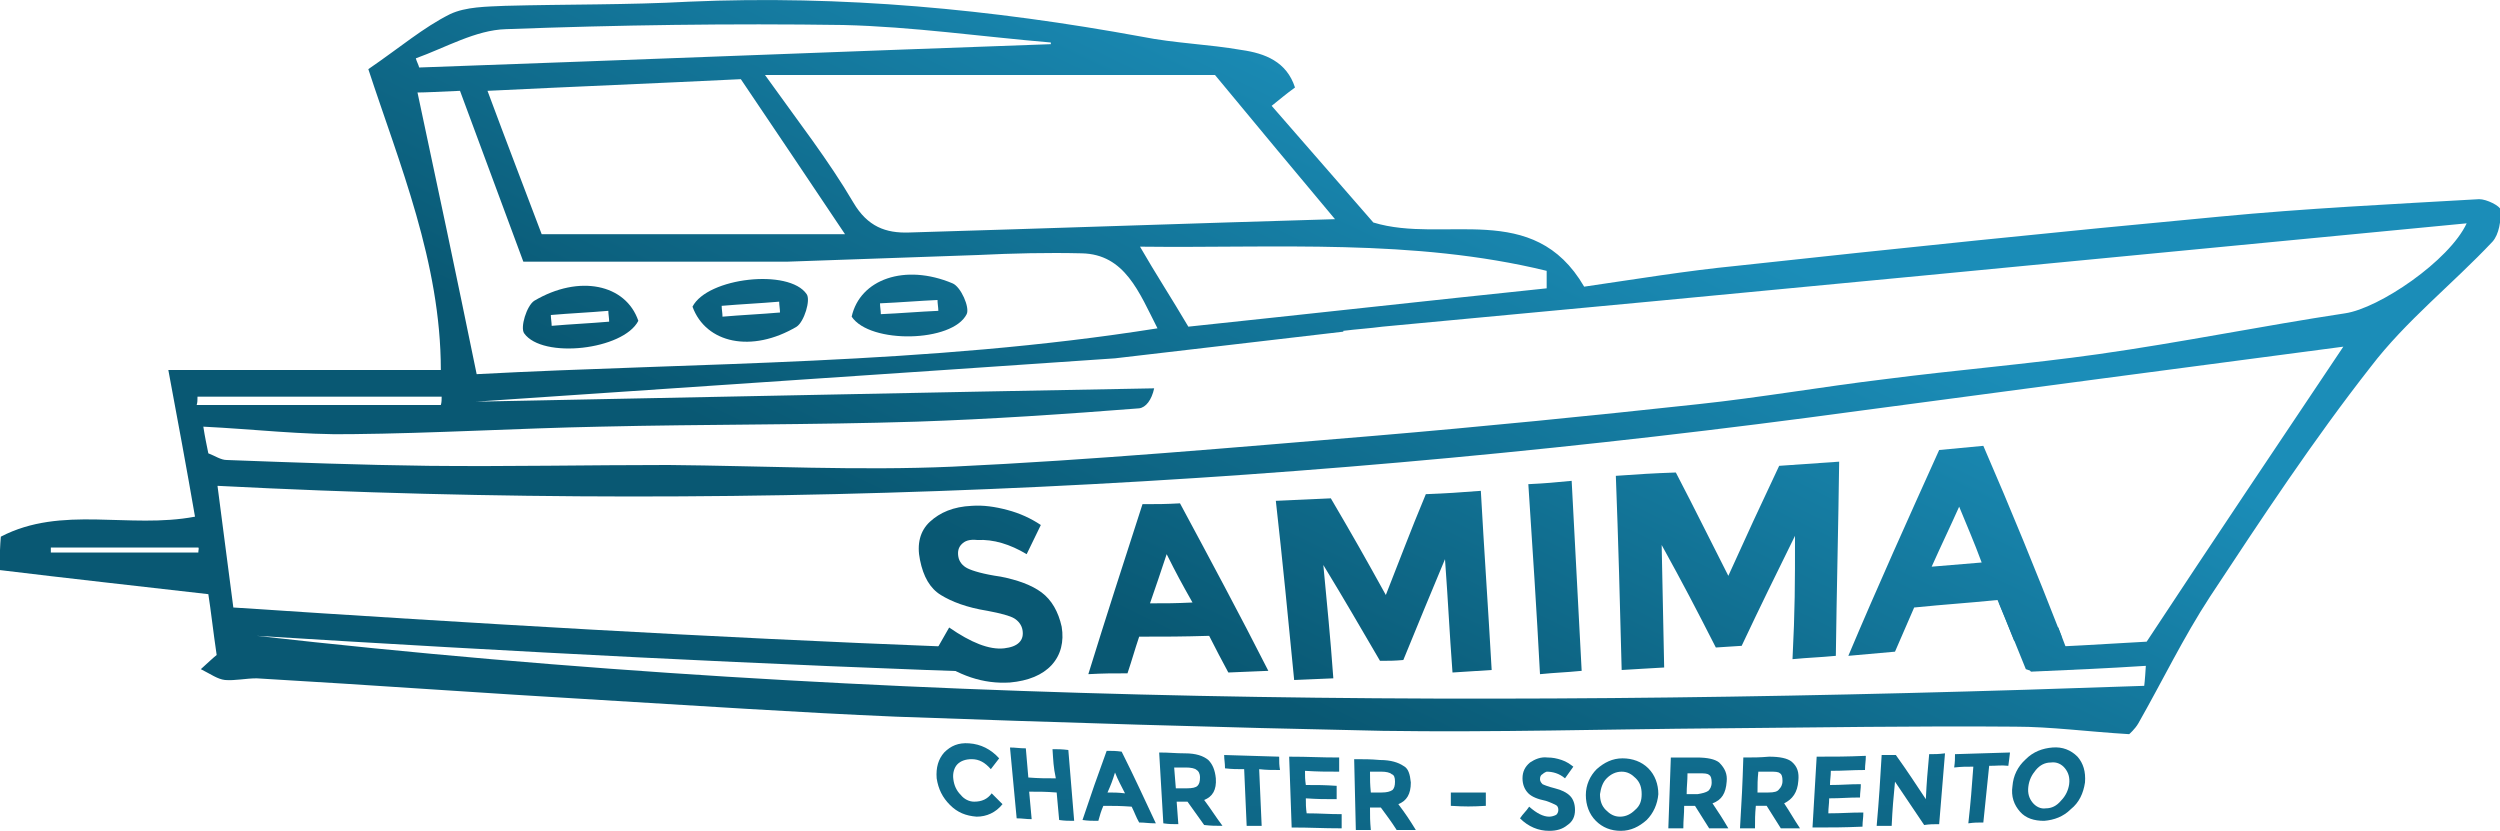 <?xml version="1.0" encoding="utf-8"?>
<!-- Generator: Adobe Illustrator 18.0.0, SVG Export Plug-In . SVG Version: 6.00 Build 0)  -->
<!DOCTYPE svg PUBLIC "-//W3C//DTD SVG 1.1//EN" "http://www.w3.org/Graphics/SVG/1.1/DTD/svg11.dtd">
<svg version="1.1" id="Livello_1" xmlns="http://www.w3.org/2000/svg" xmlns:xlink="http://www.w3.org/1999/xlink" x="0px" y="0px"
	 width="300px" height="99.7px" viewBox="0 0 300 99.7" enable-background="new 0 0 300 99.7" xml:space="preserve">
<g id="Logo">
	<linearGradient id="SVGID_1_" gradientUnits="userSpaceOnUse" x1="100.002" y1="-23.961" x2="67.712" y2="42.482">
		<stop  offset="0" style="stop-color:#1B8DB8"/>
		<stop  offset="1" style="stop-color:#095873"/>
	</linearGradient>
	<path fill="url(#SVGID_1_)" d="M76.6,38.5C74.8,42,65.1,43.1,62.9,40c-0.5-0.7,0.3-3.3,1.2-3.9C69.5,32.9,75.1,34.1,76.6,38.5z
		 M66.1,37.8c0,0.4,0.1,0.9,0.1,1.3c2.3-0.2,4.6-0.3,6.9-0.5c0-0.4-0.1-0.9-0.1-1.3C70.7,37.5,68.4,37.6,66.1,37.8z"/>
	<linearGradient id="SVGID_2_" gradientUnits="userSpaceOnUse" x1="115.868" y1="-16.251" x2="83.578" y2="50.192">
		<stop  offset="0" style="stop-color:#1B8DB8"/>
		<stop  offset="1" style="stop-color:#095873"/>
	</linearGradient>
	<path fill="url(#SVGID_2_)" d="M83.1,36.8c1.8-3.5,11.6-4.6,13.7-1.5c0.5,0.7-0.3,3.3-1.2,3.9C90.2,42.4,84.7,41.2,83.1,36.8z
		 M93.6,37.5c0-0.4-0.1-0.9-0.1-1.3c-2.3,0.2-4.6,0.3-6.9,0.5c0,0.4,0.1,0.9,0.1,1.3C89,37.8,91.3,37.7,93.6,37.5z"/>
	<linearGradient id="SVGID_3_" gradientUnits="userSpaceOnUse" x1="131.628" y1="-8.592" x2="99.338" y2="57.851">
		<stop  offset="0" style="stop-color:#1B8DB8"/>
		<stop  offset="1" style="stop-color:#095873"/>
	</linearGradient>
	<path fill="url(#SVGID_3_)" d="M114.3,34c1,0.4,2.1,2.9,1.7,3.7c-1.7,3.4-11.6,3.6-13.8,0.3C103.2,33.5,108.6,31.6,114.3,34z
		 M105.6,36.4c0,0.4,0.1,0.9,0.1,1.3c2.3-0.1,4.6-0.3,6.9-0.4c0-0.4-0.1-0.9-0.1-1.3C110.3,36.1,107.9,36.3,105.6,36.4z"/>
	<g>
		<g>
			<linearGradient id="SVGID_4_" gradientUnits="userSpaceOnUse" x1="116.331" y1="33.013" x2="116.331" y2="123.669">
				<stop  offset="0" style="stop-color:#1B8DB8"/>
				<stop  offset="1" style="stop-color:#095873"/>
			</linearGradient>
			<path fill="url(#SVGID_4_)" d="M116.9,96.2c0.9,0,1.6-0.3,2.1-1c0.5,0.5,0.8,0.8,1.3,1.3c-0.8,1-1.9,1.5-3.1,1.5
				c-1.3-0.1-2.3-0.5-3.2-1.4c-0.9-0.9-1.4-1.9-1.6-3.2c-0.1-1.3,0.2-2.3,0.9-3.1c0.8-0.8,1.7-1.2,3-1.1c1.4,0.1,2.6,0.7,3.6,1.8
				c-0.4,0.5-0.6,0.8-1,1.3c-0.7-0.8-1.4-1.2-2.3-1.2c-0.7,0-1.3,0.2-1.7,0.6c-0.4,0.4-0.6,1.1-0.5,1.8c0.1,0.8,0.4,1.4,0.9,1.9
				C115.7,95.9,116.3,96.2,116.9,96.2z"/>
			<linearGradient id="SVGID_5_" gradientUnits="userSpaceOnUse" x1="124.964" y1="31.334" x2="124.964" y2="125.076">
				<stop  offset="0" style="stop-color:#1B8DB8"/>
				<stop  offset="1" style="stop-color:#095873"/>
			</linearGradient>
			<path fill="url(#SVGID_5_)" d="M126.3,89.9c0.7,0,1.1,0,1.9,0.1c0.3,3.4,0.4,5.1,0.7,8.5c-0.7,0-1.1,0-1.8-0.1
				c-0.1-1.3-0.2-2-0.3-3.3c-1.3-0.1-2-0.1-3.3-0.1c0.1,1.3,0.2,2,0.3,3.3c-0.7,0-1.1-0.1-1.8-0.1c-0.3-3.4-0.5-5.1-0.8-8.5
				c0.7,0,1.1,0.1,1.9,0.1c0.1,1.4,0.2,2.1,0.3,3.5c1.3,0.1,2,0.1,3.3,0.1C126.4,92,126.4,91.3,126.3,89.9z"/>
			<linearGradient id="SVGID_6_" gradientUnits="userSpaceOnUse" x1="134.185" y1="32.609" x2="134.185" y2="125.094">
				<stop  offset="0" style="stop-color:#1B8DB8"/>
				<stop  offset="1" style="stop-color:#095873"/>
			</linearGradient>
			<path fill="url(#SVGID_6_)" d="M136.7,98.7c-0.4-0.7-0.5-1.1-0.9-1.9c-1.4-0.1-2.1-0.1-3.4-0.1c-0.3,0.7-0.4,1.1-0.6,1.8
				c-0.8,0-1.2,0-1.9-0.1c1.1-3.3,1.7-5,2.9-8.3c0.7,0,1.1,0,1.8,0.1c1.7,3.4,2.5,5.2,4.1,8.6C137.8,98.8,137.4,98.7,136.7,98.7z
				 M133.8,92.7c-0.3,1-0.5,1.5-0.9,2.4c0.8,0,1.2,0,2.1,0.1C134.5,94.2,134.2,93.7,133.8,92.7z"/>
			<linearGradient id="SVGID_7_" gradientUnits="userSpaceOnUse" x1="142.866" y1="32.653" x2="142.866" y2="125.438">
				<stop  offset="0" style="stop-color:#1B8DB8"/>
				<stop  offset="1" style="stop-color:#095873"/>
			</linearGradient>
			<path fill="url(#SVGID_7_)" d="M145.9,93.4c0.1,1.4-0.4,2.2-1.4,2.6c0.9,1.2,1.3,1.9,2.2,3.1c-0.9,0-1.3,0-2.2-0.1
				c-0.8-1.1-1.2-1.7-2-2.8c-0.5,0-0.8,0-1.3,0c0.1,1.1,0.1,1.6,0.2,2.7c-0.7,0-1.1,0-1.8-0.1c-0.2-3.4-0.3-5.1-0.5-8.5
				c1.3,0,1.9,0.1,3.1,0.1c1.3,0,2.2,0.3,2.8,0.8C145.5,91.7,145.8,92.4,145.9,93.4z M143.7,94.3c0.2-0.2,0.3-0.5,0.3-1
				c0-0.5-0.2-0.8-0.4-0.9c-0.2-0.2-0.7-0.3-1.3-0.3c-0.6,0-0.8,0-1.4,0c0.1,1,0.1,1.5,0.2,2.5c0.5,0,0.8,0,1.3,0
				C143.1,94.6,143.5,94.5,143.7,94.3z"/>
			<linearGradient id="SVGID_8_" gradientUnits="userSpaceOnUse" x1="150.111" y1="33.671" x2="150.111" y2="125.212">
				<stop  offset="0" style="stop-color:#1B8DB8"/>
				<stop  offset="1" style="stop-color:#095873"/>
			</linearGradient>
			<path fill="url(#SVGID_8_)" d="M151.1,92.3c0.1,2.7,0.2,4.1,0.3,6.8c-0.7,0-1.1,0-1.8,0c-0.1-2.7-0.2-4.1-0.3-6.8
				c-0.9,0-1.4,0-2.3-0.1c0-0.7-0.1-1-0.1-1.6c2.6,0.1,3.9,0.1,6.6,0.2c0,0.7,0,1,0.1,1.6C152.5,92.4,152,92.4,151.1,92.3z"/>
			<linearGradient id="SVGID_9_" gradientUnits="userSpaceOnUse" x1="157.893" y1="33.803" x2="157.893" y2="125.461">
				<stop  offset="0" style="stop-color:#1B8DB8"/>
				<stop  offset="1" style="stop-color:#095873"/>
			</linearGradient>
			<path fill="url(#SVGID_9_)" d="M160.7,90.9c0,0.7,0,1,0,1.7c-1.6,0-2.5,0-4.1-0.1c0,0.7,0,1,0.1,1.7c1.5,0,2.2,0,3.7,0.1
				c0,0.6,0,1,0,1.6c-1.5,0-2.2,0-3.7-0.1c0,0.7,0,1.1,0.1,1.8c1.7,0,2.5,0.1,4.2,0.1c0,0.7,0,1,0,1.7c-2.4,0-3.6-0.1-6-0.1
				c-0.1-3.4-0.2-5.1-0.3-8.5C157.1,90.8,158.3,90.9,160.7,90.9z"/>
			<linearGradient id="SVGID_10_" gradientUnits="userSpaceOnUse" x1="166.173" y1="34.097" x2="166.173" y2="125.537">
				<stop  offset="0" style="stop-color:#1B8DB8"/>
				<stop  offset="1" style="stop-color:#095873"/>
			</linearGradient>
			<path fill="url(#SVGID_10_)" d="M169.3,93.9c0,1.4-0.5,2.2-1.5,2.6c0.9,1.2,1.3,1.8,2.1,3.1c-0.9,0-1.4,0-2.3,0
				c-0.7-1.1-1.1-1.6-1.9-2.7c-0.5,0-0.8,0-1.3,0c0,1.1,0,1.6,0.1,2.7c-0.7,0-1.1,0-1.8,0c-0.1-3.4-0.1-5.1-0.2-8.5
				c1.3,0,1.9,0,3.1,0.1c1.3,0,2.2,0.3,2.8,0.7C169,92.2,169.2,92.9,169.3,93.9z M167.1,94.8c0.2-0.2,0.3-0.5,0.3-1
				c0-0.5-0.1-0.8-0.4-0.9c-0.2-0.2-0.7-0.3-1.2-0.3c-0.6,0-0.8,0-1.4,0c0,1,0,1.5,0.1,2.5c0.5,0,0.8,0,1.3,0
				C166.4,95.1,166.8,95,167.1,94.8z"/>
			<linearGradient id="SVGID_11_" gradientUnits="userSpaceOnUse" x1="176.166" y1="33.72" x2="176.166" y2="125.883">
				<stop  offset="0" style="stop-color:#1B8DB8"/>
				<stop  offset="1" style="stop-color:#095873"/>
			</linearGradient>
			<path fill="url(#SVGID_11_)" d="M174.1,96.7c0-0.6,0-1,0-1.6c1.7,0,2.5,0,4.2,0c0,0.6,0,1,0,1.6
				C176.6,96.8,175.8,96.8,174.1,96.7z"/>
			<linearGradient id="SVGID_12_" gradientUnits="userSpaceOnUse" x1="185.851" y1="35.055" x2="185.851" y2="125.31">
				<stop  offset="0" style="stop-color:#1B8DB8"/>
				<stop  offset="1" style="stop-color:#095873"/>
			</linearGradient>
			<path fill="url(#SVGID_12_)" d="M185.1,92.9c-0.2,0.1-0.3,0.3-0.3,0.6c0,0.2,0.1,0.4,0.3,0.6c0.2,0.1,0.7,0.3,1.5,0.5
				c0.8,0.2,1.4,0.5,1.8,0.9c0.4,0.4,0.6,1,0.6,1.7c0,0.8-0.3,1.4-0.9,1.8c-0.6,0.5-1.3,0.7-2.2,0.7c-1.3,0-2.5-0.5-3.5-1.5
				c0.4-0.6,0.7-0.8,1.1-1.4c0.9,0.8,1.7,1.2,2.4,1.2c0.3,0,0.6-0.1,0.8-0.2c0.2-0.1,0.3-0.4,0.3-0.6c0-0.3-0.1-0.5-0.3-0.6
				c-0.2-0.1-0.6-0.3-1.2-0.5c-1-0.2-1.7-0.5-2.1-0.9c-0.4-0.4-0.7-1-0.7-1.8c0-0.8,0.3-1.4,0.9-1.9c0.6-0.4,1.3-0.7,2.1-0.6
				c0.6,0,1.1,0.1,1.7,0.3c0.6,0.2,1,0.5,1.4,0.8c-0.4,0.6-0.6,0.8-1,1.4c-0.7-0.6-1.5-0.8-2.2-0.8
				C185.6,92.6,185.3,92.7,185.1,92.9z"/>
			<linearGradient id="SVGID_13_" gradientUnits="userSpaceOnUse" x1="194.583" y1="35.038" x2="194.583" y2="125.294">
				<stop  offset="0" style="stop-color:#1B8DB8"/>
				<stop  offset="1" style="stop-color:#095873"/>
			</linearGradient>
			<path fill="url(#SVGID_13_)" d="M197.6,98.4c-0.9,0.8-1.9,1.3-3.1,1.3c-1.2,0-2.2-0.4-3-1.2c-0.8-0.8-1.2-1.9-1.2-3.1
				c0-1.2,0.5-2.3,1.3-3.1c0.9-0.8,1.9-1.3,3.1-1.3c1.2,0,2.3,0.4,3.1,1.2c0.8,0.8,1.2,1.9,1.2,3.1
				C198.9,96.5,198.4,97.6,197.6,98.4z M197,95.3c0-0.8-0.2-1.4-0.7-1.9c-0.5-0.5-1-0.8-1.7-0.8c-0.7,0-1.3,0.3-1.8,0.8
				c-0.5,0.5-0.7,1.2-0.8,1.9c0,0.8,0.2,1.4,0.7,1.9c0.5,0.5,1,0.8,1.7,0.8c0.7,0,1.3-0.3,1.8-0.8C196.8,96.7,197,96.1,197,95.3z"/>
			<linearGradient id="SVGID_14_" gradientUnits="userSpaceOnUse" x1="203.902" y1="34.743" x2="203.902" y2="125.354">
				<stop  offset="0" style="stop-color:#1B8DB8"/>
				<stop  offset="1" style="stop-color:#095873"/>
			</linearGradient>
			<path fill="url(#SVGID_14_)" d="M207.2,93.8c-0.1,1.4-0.6,2.2-1.7,2.6c0.8,1.2,1.2,1.8,1.9,3c-0.9,0-1.4,0-2.3,0
				c-0.7-1.1-1-1.6-1.7-2.7c-0.5,0-0.8,0-1.3,0c0,1.1-0.1,1.6-0.1,2.7c-0.7,0-1.1,0-1.8,0c0.1-3.4,0.2-5.1,0.3-8.5
				c1.3,0,1.9,0,3.1,0c1.3,0,2.2,0.2,2.7,0.6C207,92.2,207.3,92.9,207.2,93.8z M205,94.9c0.2-0.2,0.4-0.5,0.4-1
				c0-0.5-0.1-0.8-0.3-0.9c-0.2-0.2-0.6-0.2-1.2-0.2c-0.6,0-0.8,0-1.4,0c0,1-0.1,1.5-0.1,2.5c0.5,0,0.8,0,1.3,0
				C204.3,95.2,204.7,95.1,205,94.9z"/>
			<linearGradient id="SVGID_15_" gradientUnits="userSpaceOnUse" x1="212.424" y1="34.476" x2="212.424" y2="125.316">
				<stop  offset="0" style="stop-color:#1B8DB8"/>
				<stop  offset="1" style="stop-color:#095873"/>
			</linearGradient>
			<path fill="url(#SVGID_15_)" d="M215.8,93.7c-0.1,1.4-0.7,2.2-1.7,2.7c0.8,1.2,1.1,1.8,1.9,3c-0.9,0-1.4,0-2.3,0
				c-0.7-1.1-1-1.6-1.7-2.7c-0.5,0-0.8,0-1.3,0c-0.1,1.1-0.1,1.6-0.1,2.7c-0.7,0-1.1,0-1.8,0c0.2-3.4,0.3-5.1,0.4-8.5
				c1.3,0,1.9,0,3.1-0.1c1.3,0,2.2,0.2,2.7,0.6C215.7,92,215.9,92.7,215.8,93.7z M213.5,94.7c0.2-0.2,0.4-0.5,0.4-1
				c0-0.5-0.1-0.8-0.3-0.9c-0.2-0.2-0.6-0.2-1.2-0.2c-0.6,0-0.8,0-1.4,0c-0.1,1-0.1,1.5-0.1,2.5c0.5,0,0.8,0,1.3,0
				C212.9,95.1,213.3,95,213.5,94.7z"/>
			<linearGradient id="SVGID_16_" gradientUnits="userSpaceOnUse" x1="220.626" y1="33.643" x2="220.626" y2="125.431">
				<stop  offset="0" style="stop-color:#1B8DB8"/>
				<stop  offset="1" style="stop-color:#095873"/>
			</linearGradient>
			<path fill="url(#SVGID_16_)" d="M223.9,90.7c0,0.7-0.1,1-0.1,1.7c-1.6,0-2.5,0.1-4.1,0.1c0,0.7-0.1,1-0.1,1.7
				c1.5,0,2.2-0.1,3.7-0.1c0,0.6-0.1,1-0.1,1.6c-1.5,0-2.2,0.1-3.7,0.1c0,0.7-0.1,1.1-0.1,1.8c1.7,0,2.5-0.1,4.2-0.1
				c0,0.7-0.1,1-0.1,1.7c-2.4,0.1-3.6,0.1-6,0.1c0.2-3.4,0.3-5.1,0.5-8.5C220.3,90.8,221.5,90.8,223.9,90.7z"/>
			<linearGradient id="SVGID_17_" gradientUnits="userSpaceOnUse" x1="229.182" y1="32.789" x2="229.182" y2="125.514">
				<stop  offset="0" style="stop-color:#1B8DB8"/>
				<stop  offset="1" style="stop-color:#095873"/>
			</linearGradient>
			<path fill="url(#SVGID_17_)" d="M231.5,90.5c0.7,0,1.1,0,1.9-0.1c-0.3,3.4-0.4,5.1-0.7,8.5c-0.7,0-1.1,0-1.8,0.1
				c-1.4-2.1-2.1-3.1-3.5-5.2c-0.2,2.1-0.3,3.2-0.4,5.3c-0.7,0-1.1,0-1.8,0c0.3-3.4,0.4-5.1,0.6-8.5c0.7,0,1,0,1.7,0
				c1.5,2.1,2.2,3.2,3.6,5.3C231.2,93.8,231.3,92.7,231.5,90.5z"/>
			<linearGradient id="SVGID_18_" gradientUnits="userSpaceOnUse" x1="237.894" y1="32.967" x2="237.894" y2="124.963">
				<stop  offset="0" style="stop-color:#1B8DB8"/>
				<stop  offset="1" style="stop-color:#095873"/>
			</linearGradient>
			<path fill="url(#SVGID_18_)" d="M238.7,91.9c-0.3,2.7-0.4,4.1-0.7,6.8c-0.7,0-1.1,0-1.8,0.1c0.3-2.7,0.4-4.1,0.6-6.8
				c-0.9,0-1.4,0-2.3,0.1c0.1-0.7,0.1-1,0.1-1.6c2.6-0.1,3.9-0.1,6.6-0.2c-0.1,0.7-0.1,1-0.2,1.6C240.1,91.8,239.7,91.9,238.7,91.9z
				"/>
			<linearGradient id="SVGID_19_" gradientUnits="userSpaceOnUse" x1="245.81" y1="33.684" x2="245.81" y2="124.203">
				<stop  offset="0" style="stop-color:#1B8DB8"/>
				<stop  offset="1" style="stop-color:#095873"/>
			</linearGradient>
			<path fill="url(#SVGID_19_)" d="M248.5,97.1c-0.9,0.9-2,1.3-3.2,1.4c-1.2,0-2.2-0.3-2.9-1.1c-0.7-0.8-1.1-1.8-0.9-3.1
				c0.1-1.2,0.6-2.3,1.6-3.2c0.9-0.9,2-1.3,3.2-1.4c1.2-0.1,2.2,0.3,3,1.1c0.7,0.8,1,1.8,0.9,3.1C250,95.2,249.5,96.3,248.5,97.1z
				 M248.3,94.1c0.1-0.8-0.1-1.4-0.5-1.9c-0.4-0.5-1-0.8-1.7-0.7c-0.7,0-1.3,0.3-1.8,0.9c-0.5,0.6-0.8,1.2-0.9,2
				c-0.1,0.8,0.1,1.4,0.5,1.9c0.4,0.5,1,0.8,1.6,0.7c0.7,0,1.3-0.3,1.8-0.9C247.9,95.5,248.2,94.8,248.3,94.1z"/>
		</g>
	</g>
	<linearGradient id="SVGID_20_" gradientUnits="userSpaceOnUse" x1="167.933" y1="9.052" x2="135.643" y2="75.495">
		<stop  offset="0" style="stop-color:#1B8DB8"/>
		<stop  offset="1" style="stop-color:#095873"/>
	</linearGradient>
	<path fill="url(#SVGID_20_)" d="M297.5,23.9c-10.4,0.6-20.8,1.1-31.2,2.1c-19.3,1.8-38.6,3.8-57.9,5.9c-6.1,0.6-12.1,1.6-18.3,2.5
		c-6.1-10.5-16.8-5.1-25.3-7.7c-4-4.6-8.1-9.3-12.2-14c1-0.8,1.7-1.4,2.8-2.2c-1-3.1-3.6-4.1-6.4-4.5c-4-0.7-8-0.8-12-1.6
		c-18-3.3-36-5-54.3-4.2C75.4,0.6,68,0.5,60.6,0.7c-2.2,0.1-4.7,0.1-6.6,1c-3.2,1.6-6,4-9.8,6.6c3.7,11.3,8.7,23.2,8.7,36.1
		c-11,0-21.4,0-32.7,0c1.1,5.9,2.2,11.8,3.2,17.6c-7.9,1.5-16-1.4-23.3,2.4c-0.1,1.1-0.1,1.9-0.2,4c8.2,1,16.4,1.9,25.1,2.9
		c0.3,1.9,0.6,4.6,1,7.3c-0.5,0.4-0.9,0.8-1.9,1.7c1.2,0.6,2,1.2,2.9,1.3c1.2,0.1,2.5-0.2,3.8-0.2c13.8,0.8,27.5,1.8,41.3,2.6
		c11.8,0.7,23.6,1.5,35.4,2c19.4,0.7,38.9,1.3,58.4,1.7c13.4,0.2,26.9-0.2,40.3-0.3c11.9-0.1,23.8-0.3,35.6-0.2
		c4.3,0,8.7,0.6,13.7,0.9c0,0,0.7-0.6,1.1-1.3c2.9-5.1,5.4-10.3,8.6-15.2c6.2-9.4,12.4-18.8,19.3-27.6c4.2-5.5,9.8-9.9,14.6-15
		c0.8-0.9,1-2.5,1-3.8C300,24.7,298.4,23.9,297.5,23.9z M185.6,32.5c0,0.7,0,1.4,0,2.1c-14.4,1.5-28.8,3.1-43,4.6
		c-2-3.4-3.9-6.3-5.8-9.6C153.1,29.8,169.6,28.6,185.6,32.5z M145.8,9c5.2,6.3,9.8,11.8,14.4,17.3c-17.2,0.5-34.1,1.1-51.1,1.6
		c-2.8,0.1-5-0.7-6.7-3.6c-3-5.1-6.6-9.7-10.6-15.3C110.7,9,128.6,9,145.8,9z M101.4,28.1c-12.5,0-24.2,0-36.4,0
		c-2-5.3-4.2-11-6.5-17.2c10.2-0.5,20.2-0.9,30.4-1.4C92.9,15.4,96.9,21.4,101.4,28.1z M60.7,3.5c13.5-0.5,27-0.7,40.5-0.5
		c8.3,0.2,16.6,1.4,24.9,2.1c0,0.1,0,0.1,0,0.2c-25.3,0.9-50.5,1.9-75.8,2.8C50.2,7.7,50,7.4,49.9,7C53.5,5.7,57.1,3.6,60.7,3.5z
		 M50.1,11.1c0.9,0,2.8-0.1,5.1-0.2c2.6,7,5.2,14,7.6,20.5c10.7,0,21,0,31.7,0l22.9-0.8l0,0c4.1-0.2,8.3-0.3,12.4-0.2
		c5.2,0.1,6.9,4.7,9.1,9c-27.7,4.4-55.3,4.1-81.7,5.5C54.8,33.2,52.5,22.3,50.1,11.1z M23.7,47.6c9.8,0,19.6,0,29.3,0
		c0,0.3,0,0.7-0.1,1c-9.8,0-19.5,0-29.3,0C23.7,48.3,23.7,48,23.7,47.6z M23.8,66.3c-5.9,0-11.8,0-17.7,0c0-0.2,0-0.4,0-0.6
		c5.9,0,11.8,0,17.7,0C23.9,65.8,23.8,66,23.8,66.3z M257.6,77c-5.1,0.3-10.2,0.6-15.3,0.8l1.4,2.8c4.6-0.2,9.2-0.4,13.8-0.7
		c-0.1,1.7-0.2,2.5-0.2,2.4C181.4,85,106,84.8,30.8,76.3c30.6,1.9,61.2,3.5,91.8,4.5l-8-0.4l-0.9-2.8c-28.5-1.1-57-2.8-85.7-4.7
		c-0.6-4.5-1.2-9.3-1.9-14.6c66.1,3.4,131.7-0.1,197-9c19.5-2.6,39.1-5.2,58.1-7.7C273.5,53.1,265.5,65,257.6,77z M281.4,37.6
		c-9.9,1.5-19.7,3.5-29.6,4.9c-8.5,1.2-17.1,1.9-25.6,3c-7.5,0.9-14.9,2.2-22.4,3c-12.9,1.4-25.9,2.7-38.9,3.8
		c-16.9,1.4-33.7,2.9-50.6,3.7c-11.3,0.5-22.7-0.1-34.1-0.2c-9.6,0-19.2,0.2-28.8,0.1c-8.1-0.1-16.1-0.4-24.2-0.7
		c-0.7,0-1.4-0.5-2.2-0.8c-0.2-1-0.4-1.9-0.6-3.2c6.1,0.3,11.9,1,17.7,0.9c10-0.1,19.9-0.7,29.9-0.9c12.7-0.3,25.3-0.2,38-0.6
		c8.9-0.3,17.8-0.9,26.7-1.6c0.8-0.1,1.5-1,1.8-2.4c-27.7,0.5-55.5,1.1-81.4,1.6c24.8-1.7,50.6-3.4,76.7-5.2l0,0l27.4-3.2
		c0,0,0-0.1,0-0.1c1.6-0.2,3.2-0.3,4.7-0.5h0C209,35.2,252.3,31,296,26.8C293.9,31.3,285.5,37,281.4,37.6z"/>
	<g>
		<g>
			<g>
				<linearGradient id="SVGID_21_" gradientUnits="userSpaceOnUse" x1="152.543" y1="1.572" x2="120.253" y2="68.015">
					<stop  offset="0" style="stop-color:#1B8DB8"/>
					<stop  offset="1" style="stop-color:#095873"/>
				</linearGradient>
				<path fill="url(#SVGID_21_)" d="M115.4,65.3c-0.4,0.4-0.5,0.9-0.4,1.5c0.1,0.6,0.5,1.1,1.1,1.4c0.6,0.3,1.9,0.7,4,1
					c2,0.4,3.7,1,4.9,1.9c1.2,0.9,2,2.3,2.4,4.1c0.3,1.8-0.1,3.4-1.2,4.6c-1.1,1.2-2.8,1.9-5,2.1c-3.2,0.2-6.2-0.8-9.3-3.1
					c0.8-1.4,1.2-2.1,2-3.5c2.6,1.8,4.8,2.7,6.6,2.5c0.8-0.1,1.4-0.3,1.8-0.7c0.4-0.4,0.5-0.9,0.4-1.5c-0.1-0.6-0.5-1.1-1-1.4
					s-1.6-0.6-3.2-0.9c-2.5-0.4-4.3-1.1-5.6-1.9c-1.3-0.8-2.1-2.2-2.5-4.2c-0.4-1.9,0-3.5,1.2-4.6c1.2-1.1,2.8-1.8,5-1.9
					c1.4-0.1,2.8,0.1,4.3,0.5c1.5,0.4,2.8,1,4,1.8c-0.7,1.4-1,2.1-1.7,3.5c-2-1.2-4-1.8-5.9-1.7C116.3,64.7,115.8,64.9,115.4,65.3z"
					/>
			</g>
			<g>
				<linearGradient id="SVGID_22_" gradientUnits="userSpaceOnUse" x1="173.262" y1="11.641" x2="140.972" y2="78.085">
					<stop  offset="0" style="stop-color:#1B8DB8"/>
					<stop  offset="1" style="stop-color:#095873"/>
				</linearGradient>
				<path fill="url(#SVGID_22_)" d="M147.4,80.7c-0.9-1.7-1.4-2.6-2.3-4.4c-3.4,0.1-5.1,0.1-8.4,0.1c-0.6,1.8-0.8,2.6-1.4,4.4
					c-1.9,0-2.8,0-4.7,0.1c2.1-6.8,4.3-13.6,6.5-20.4c1.8,0,2.7,0,4.5-0.1c3.6,6.7,7.2,13.4,10.6,20.1
					C150.3,80.6,149.3,80.6,147.4,80.7z M140,66.5c-0.8,2.4-1.2,3.6-2,5.9c2,0,3,0,5.1-0.1C141.8,70,141.2,68.9,140,66.5z"/>
			</g>
			<g>
				<linearGradient id="SVGID_23_" gradientUnits="userSpaceOnUse" x1="190.503" y1="20.02" x2="158.213" y2="86.463">
					<stop  offset="0" style="stop-color:#1B8DB8"/>
					<stop  offset="1" style="stop-color:#095873"/>
				</linearGradient>
				<path fill="url(#SVGID_23_)" d="M173.4,67.1c-2,4.8-3,7.2-5,12.1c-1.1,0.1-1.7,0.1-2.8,0.1c-2.7-4.6-4-6.9-6.8-11.5
					c0.5,5.4,0.8,8.1,1.2,13.6c-1.9,0.1-2.8,0.1-4.7,0.2c-0.7-7.2-1.4-14.4-2.2-21.5c2.7-0.1,4-0.2,6.6-0.3c2.7,4.6,4,6.9,6.6,11.6
					c1.9-4.8,2.8-7.3,4.8-12.1c2.6-0.1,4-0.2,6.6-0.4c0.4,7.2,0.9,14.4,1.3,21.5c-1.9,0.1-2.8,0.2-4.7,0.3
					C173.9,75.3,173.8,72.6,173.4,67.1z"/>
			</g>
			<g>
				<linearGradient id="SVGID_24_" gradientUnits="userSpaceOnUse" x1="222.831" y1="35.731" x2="190.541" y2="102.174">
					<stop  offset="0" style="stop-color:#1B8DB8"/>
					<stop  offset="1" style="stop-color:#095873"/>
				</linearGradient>
				<path fill="url(#SVGID_24_)" d="M215.4,64.3c-2.6,5.3-3.9,7.9-6.4,13.2c-1.2,0.1-1.9,0.1-3.1,0.2c-2.5-4.9-3.8-7.4-6.5-12.3
					c0.1,5.9,0.2,8.8,0.3,14.7c-2.1,0.1-3.1,0.2-5.1,0.3c-0.2-7.8-0.4-15.5-0.7-23.3c2.9-0.2,4.3-0.3,7.2-0.4
					c2.6,5,3.8,7.5,6.3,12.4c2.4-5.3,3.6-7.9,6.1-13.2c2.9-0.2,4.3-0.3,7.2-0.5c-0.1,7.8-0.3,15.5-0.4,23.3
					c-2.1,0.2-3.1,0.2-5.2,0.4C215.4,73.1,215.4,70.2,215.4,64.3z"/>
			</g>
			<g>
				<linearGradient id="SVGID_25_" gradientUnits="userSpaceOnUse" x1="206.761" y1="27.921" x2="174.471" y2="94.365">
					<stop  offset="0" style="stop-color:#1B8DB8"/>
					<stop  offset="1" style="stop-color:#095873"/>
				</linearGradient>
				<path fill="url(#SVGID_25_)" d="M183.4,58.1c2.1-0.1,3.1-0.2,5.2-0.4c0.4,7.6,0.8,15.2,1.2,22.8c-2,0.2-3,0.2-5,0.4
					C184.4,73.3,183.9,65.7,183.4,58.1z"/>
			</g>
			<g>
				<linearGradient id="SVGID_26_" gradientUnits="userSpaceOnUse" x1="248.288" y1="48.103" x2="215.998" y2="114.546">
					<stop  offset="0" style="stop-color:#1B8DB8"/>
					<stop  offset="1" style="stop-color:#095873"/>
				</linearGradient>
				<path fill="url(#SVGID_26_)" d="M241.7,76.9c-0.8-2-1.2-3-2-4.9c-4,0.4-6,0.5-10,0.9c-0.9,2.1-1.4,3.2-2.3,5.3
					c-2.2,0.2-3.4,0.3-5.6,0.5c3.5-8.3,7.2-16.5,10.9-24.7c2.1-0.2,3.2-0.3,5.3-0.5c3.3,7.6,6.4,15.2,9.4,22.9
					C245.1,76.6,244,76.7,241.7,76.9z M235.1,60.8c-1.3,2.9-2,4.3-3.3,7.2c2.4-0.2,3.6-0.3,6-0.5C236.8,64.8,236.2,63.5,235.1,60.8z
					"/>
			</g>
		</g>
	</g>
	<linearGradient id="SVGID_27_" gradientUnits="userSpaceOnUse" x1="256.222" y1="51.958" x2="223.932" y2="118.401">
		<stop  offset="0" style="stop-color:#1B8DB8"/>
		<stop  offset="1" style="stop-color:#095873"/>
	</linearGradient>
	<polygon fill="url(#SVGID_27_)" points="239.9,72.4 243.1,80.3 243.7,80.5 248.9,80.3 247,75.3 	"/>
</g>
</svg>
